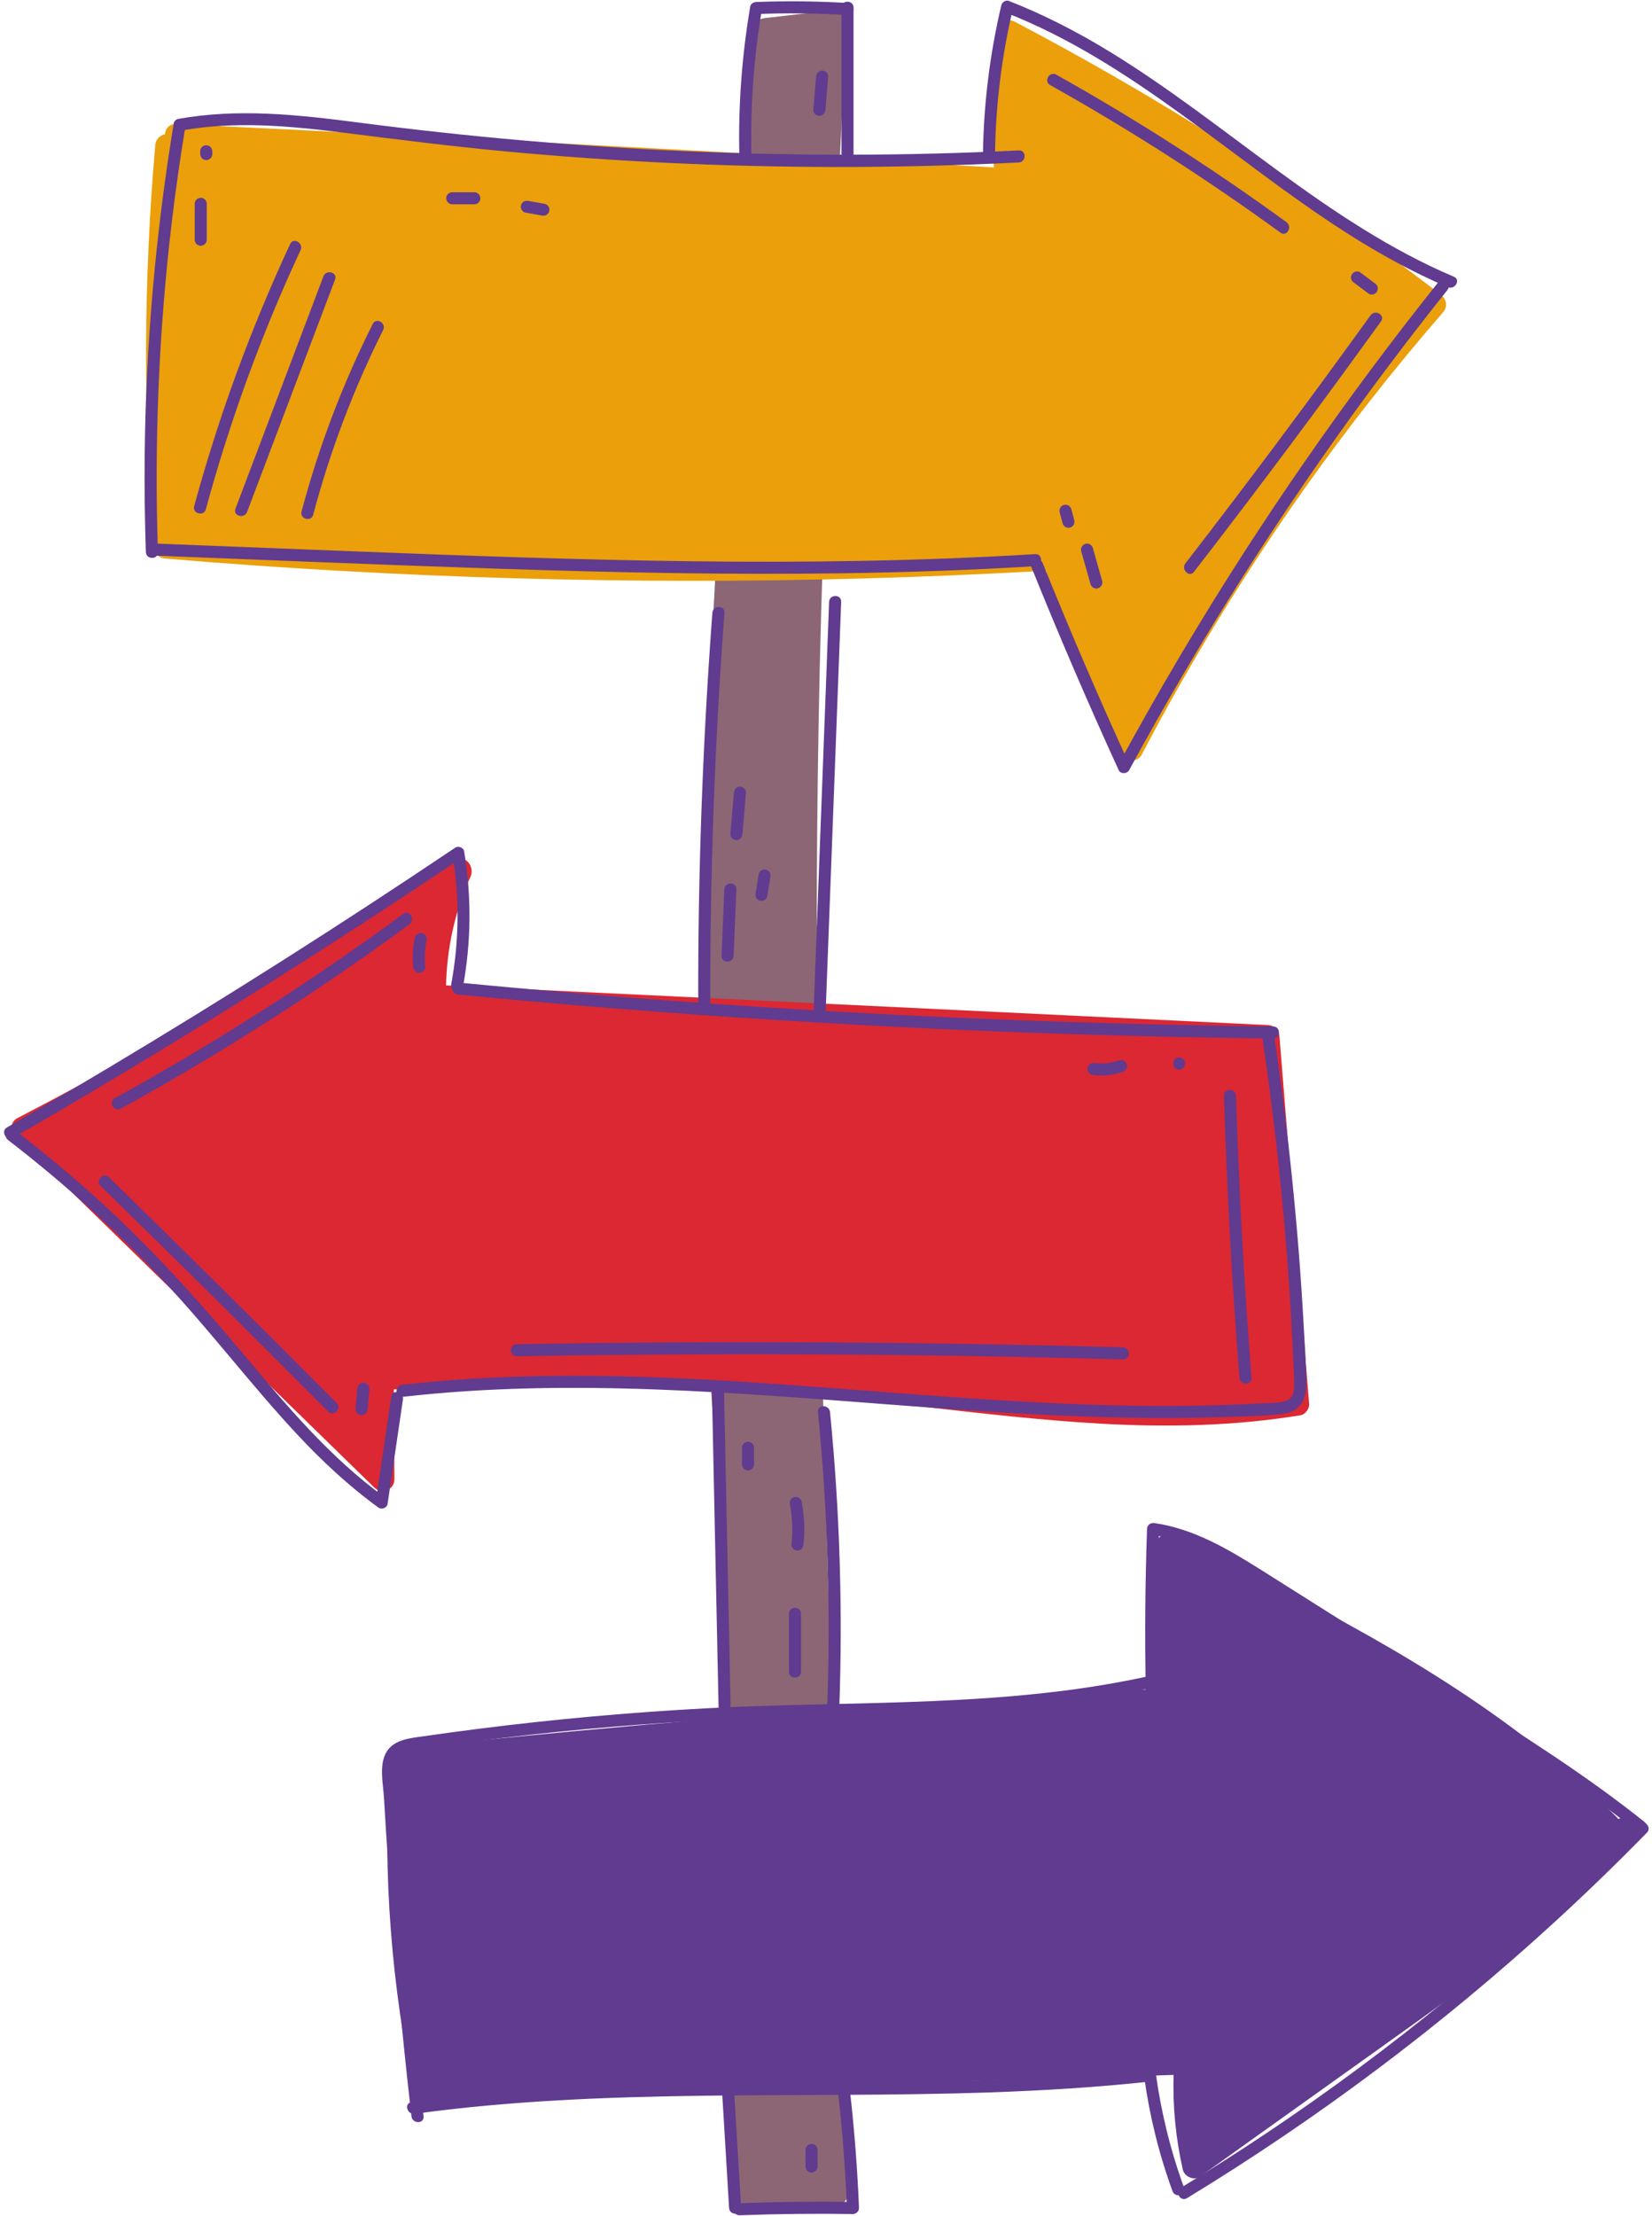 <?xml version="1.0" encoding="UTF-8" standalone="no"?><svg xmlns="http://www.w3.org/2000/svg" xmlns:xlink="http://www.w3.org/1999/xlink" fill="#000000" height="330.6" preserveAspectRatio="xMidYMid meet" version="1" viewBox="89.3 47.3 246.5 330.6" width="246.5" zoomAndPan="magnify"><g id="change1_1"><path d="M213.697,308.598c-0.715-21.572-1.395-43.145-1.87-64.723c-0.474-21.524-0.742-43.054-0.645-64.584 c0.097-21.747,0.568-43.493,1.535-65.219c0.85-19.089,1.575-38.2,2.612-57.28c0.114-2.093,0.239-4.185,0.38-6.277 c0.03-0.452-0.092-0.806-0.301-1.075c-0.255-0.447-0.731-0.742-1.434-0.661c-3.509,0.406-7.018,0.812-10.527,1.218 c-0.991,0.115-1.656,0.706-1.736,1.736c-3.257,42.251-6.513,84.53-7.5,126.908c-0.49,21.049-0.419,42.116,0.495,63.153 c0.907,20.883,3.179,41.695,3.631,62.597c0.506,23.4-0.061,46.847-0.213,70.25c-0.006,0.934,0.8,1.741,1.736,1.736 c4.742-0.029,9.484-0.058,14.225-0.087c0.918-0.006,1.763-0.791,1.736-1.736C215.187,352.567,214.426,330.583,213.697,308.598z" fill="#8c6674"/></g><g id="change2_1"><path d="M304.228,91.213c-15.568-11.958-31.921-22.884-48.942-32.663c-4.797-2.756-9.646-5.417-14.542-7.992 c-1.247-0.656-2.472,0.185-2.612,1.499c-0.712,6.721-0.882,13.476-0.527,20.224c-31.646-1.852-63.299-3.569-94.959-5.151 c-9.022-0.451-18.044-0.89-27.066-1.319c-1.058-0.05-1.607,0.703-1.662,1.52c-0.716,0.156-1.366,0.69-1.447,1.61 c-1.748,19.94-1.829,40.001-0.243,59.955c0.079,0.997,0.735,1.651,1.736,1.736c34.493,2.912,69.142,3.918,103.745,2.983 c9.237-0.25,18.47-0.65,27.696-1.173c1.807,9.81,5.602,19.184,11.252,27.46c0.693,1.015,2.353,1.229,2.997,0 c9.626-18.371,20.871-35.908,33.64-52.255c3.644-4.665,7.411-9.233,11.286-13.707C305.381,93.014,305.152,91.923,304.228,91.213z" fill="#eb9f0b"/></g><g id="change3_1"><path d="M280.217,201.965c-0.078-0.971-0.733-1.687-1.736-1.736c-32.061-1.547-64.123-3.094-96.184-4.64 c-8.814-0.425-17.627-0.85-26.441-1.276c0.127-5.597,1.335-11.119,3.662-16.24c0.652-1.436-0.784-3.426-2.375-2.375 c-16.387,10.83-33.205,21.004-50.414,30.475c-4.928,2.712-9.889,5.365-14.878,7.964c-0.991,0.516-1.121,1.974-0.351,2.726 c13.902,13.569,27.805,27.137,41.707,40.706c3.992,3.896,7.984,7.792,11.975,11.688c1.065,1.04,2.973,0.294,2.963-1.227 c-0.029-4.482-0.059-8.964-0.088-13.446c17.382-0.162,34.811-0.609,52.176,0.182c17.826,0.812,35.44,3.917,53.247,4.928 c9.987,0.567,19.998,0.366,29.885-1.254c0.694-0.114,1.33-0.979,1.274-1.674C283.165,238.499,281.691,220.232,280.217,201.965z" fill="#db2833"/></g><g id="change4_1"><path d="M330.778,318.684c-0.051-0.066-0.097-0.132-0.16-0.196c-14.512-14.519-32.336-25.031-50.487-34.33 c-5.202-2.665-10.448-5.244-15.695-7.819c-1.191-0.584-2.562,0.124-2.612,1.499c-0.26,7.16-0.52,14.32-0.78,21.48 c-28.893,1.508-57.756,3.602-86.562,6.305c-8.285,0.777-16.565,1.605-24.84,2.48c-0.585,0.062-1.011,0.356-1.287,0.746 c-0.518,0.251-0.924,0.738-0.967,1.469c-0.973,16.671,0.326,33.422,3.806,49.753c0.148,0.696,0.953,1.326,1.674,1.274 c29.383-2.104,58.84-2.859,88.277-3.768c7.759-0.24,15.518-0.479,23.276-0.719c-0.152,4.753,0.32,9.495,1.374,14.142 c0.232,1.024,1.654,1.677,2.55,1.037c8.855-6.322,17.711-12.643,26.566-18.965c8.613-6.149,17.254-12.222,25.11-19.338 c4.38-3.967,8.579-8.126,12.777-12.283C334.251,320.014,332.332,317.853,330.778,318.684z" fill="#603b8f"/></g><g id="change5_1"><path d="M91.252,217.055c17.735-10.243,35.2-20.953,52.364-32.127c4.865-3.167,9.706-6.373,14.523-9.613 c-0.441-0.179-0.881-0.359-1.322-0.538c1.068,6.42,0.999,12.984-0.194,19.381c-0.211,1.132,1.523,1.618,1.736,0.479 c1.257-6.736,1.319-13.579,0.194-20.338c-0.093-0.557-0.874-0.839-1.322-0.538c-16.995,11.43-34.29,22.411-51.87,32.919 c-4.983,2.978-9.99,5.918-15.017,8.821C89.34,216.08,90.246,217.636,91.252,217.055L91.252,217.055z" fill="#603b8f"/></g><g id="change5_2"><path d="M90.505,217.384c8.322,6.401,16.125,13.477,23.306,21.136c6.861,7.317,12.904,15.346,19.739,22.683 c3.758,4.033,7.787,7.8,12.254,11.04c0.435,0.315,1.242,0.009,1.322-0.538c0.765-5.195,1.529-10.39,2.294-15.585 c0.167-1.133-1.567-1.622-1.736-0.479c-0.765,5.195-1.529,10.39-2.294,15.585c0.441-0.179,0.881-0.359,1.322-0.538 c-8.089-5.869-14.565-13.565-20.938-21.181c-6.597-7.883-13.419-15.498-20.997-22.461c-4.285-3.937-8.752-7.669-13.364-11.217 C90.496,215.124,89.598,216.687,90.505,217.384L90.505,217.384z" fill="#603b8f"/></g><g id="change5_3"><path d="M149.321,255.704c25.012-2.86,50.173-0.563,75.165,1.324c12.533,0.946,25.087,1.793,37.662,1.831 c3.216,0.01,6.432-0.033,9.646-0.141c2.966-0.1,6.002-0.122,8.948-0.495c2.538-0.321,3.492-2.089,3.475-4.496 c-0.023-3.069-0.25-6.153-0.421-9.216c-0.804-14.35-2.285-28.658-4.4-42.874c-0.17-1.142-1.905-0.656-1.736,0.479 c1.838,12.35,3.181,24.772,4.018,37.231c0.204,3.032,0.378,6.066,0.522,9.102c0.07,1.477,0.136,2.954,0.189,4.431 c0.051,1.419,0.228,3.135-1.511,3.514c-1.362,0.297-2.875,0.236-4.264,0.312c-1.606,0.088-3.213,0.158-4.82,0.212 c-3.053,0.103-6.108,0.147-9.163,0.142c-24.202-0.033-48.259-3.079-72.415-4.151c-13.635-0.605-27.319-0.557-40.893,0.995 C148.183,254.034,148.17,255.835,149.321,255.704L149.321,255.704z" fill="#603b8f"/></g><g id="change5_4"><path d="M157.652,195.684c31.514,3.044,63.126,5.051,94.773,6c8.947,0.268,17.896,0.451,26.847,0.553 c1.159,0.013,1.159-1.787,0-1.8c-31.658-0.359-63.303-1.761-94.869-4.218c-8.924-0.695-17.841-1.475-26.751-2.335 C156.499,193.772,156.507,195.573,157.652,195.684L157.652,195.684z" fill="#603b8f"/></g><g id="change5_5"><path d="M152.497,363.039c-1.284-11.18-2.349-22.385-3.183-33.607c-0.411-5.529-0.767-11.061-1.068-16.597 c-0.064-1.174-0.343-2.725,0.605-3.632c0.773-0.739,2.123-0.841,3.126-0.99c2.832-0.42,5.669-0.803,8.509-1.164 c10.949-1.392,21.948-2.4,32.968-3.019c10.962-0.616,21.939-0.697,32.909-1.096c12.07-0.439,24.17-1.367,35.965-4.091 c1.128-0.261,0.651-1.996-0.479-1.736c-21.999,5.081-44.781,3.855-67.171,5.055c-11.348,0.609-22.675,1.628-33.949,3.056 c-2.757,0.349-5.51,0.722-8.26,1.118c-1.923,0.277-4.338,0.464-5.475,2.301c-1.184,1.912-0.517,4.824-0.396,6.923 c0.167,2.891,0.348,5.782,0.545,8.671c0.882,12.961,2.071,25.901,3.554,38.807C150.827,364.177,152.629,364.19,152.497,363.039 L152.497,363.039z" fill="#603b8f"/></g><g id="change5_6"><path d="M151.172,362.662c28.441-3.904,57.213-2.221,85.814-3.195c7.989-0.272,15.971-0.759,23.919-1.616 c-0.289-0.22-0.579-0.44-0.868-0.661c0.796,5.809,2.207,11.501,4.218,17.009c0.394,1.079,2.134,0.613,1.736-0.478 c-2.011-5.508-3.422-11.2-4.218-17.009c-0.048-0.352-0.516-0.699-0.868-0.661c-28.613,3.084-57.429,1.235-86.12,2.684 c-8.058,0.407-16.097,1.094-24.091,2.192C149.551,361.083,150.037,362.818,151.172,362.662L151.172,362.662z" fill="#603b8f"/></g><g id="change5_7"><path d="M262.059,299.175c-0.15-7.925-0.085-15.852,0.195-23.773c-0.38,0.289-0.76,0.579-1.139,0.868 c5.207,0.758,9.807,3.293,14.219,6.03c4.772,2.962,9.501,5.996,14.249,8.997c9.548,6.034,19.175,11.962,28.607,18.177 c5.215,3.436,10.338,7.017,15.219,10.917c0.896,0.716,2.178-0.55,1.273-1.273c-8.728-6.974-18.177-12.938-27.609-18.898 c-9.902-6.258-19.794-12.533-29.708-18.772c-4.877-3.069-9.977-6.07-15.771-6.914c-0.585-0.085-1.117,0.228-1.139,0.868 c-0.28,7.922-0.345,15.848-0.195,23.773C260.281,300.332,262.081,300.336,262.059,299.175L262.059,299.175z" fill="#603b8f"/></g><g id="change5_8"><path d="M266.416,375.243c19.483-11.861,37.815-25.605,54.644-41.003c4.784-4.377,9.443-8.889,13.979-13.523 c0.811-0.828-0.461-2.102-1.273-1.273c-15.902,16.246-33.364,30.948-52.111,43.809c-5.286,3.626-10.672,7.103-16.147,10.436 C264.52,374.29,265.423,375.848,266.416,375.243L266.416,375.243z" fill="#603b8f"/></g><g id="change5_9"><path d="M112.866,129.667c-0.557-16.438,0.124-32.911,2.068-49.244c0.568-4.771,1.25-9.527,2.031-14.267 c-0.21,0.21-0.419,0.419-0.629,0.629c8.096-1.475,16.351-0.686,24.45,0.339c7.989,1.011,15.972,2.018,23.991,2.768 c16.242,1.518,32.553,2.292,48.866,2.319c9.228,0.015,18.455-0.212,27.671-0.671c1.153-0.057,1.16-1.858,0-1.8 c-32.952,1.64-65.885,0.088-98.59-4.166c-8.918-1.16-17.94-2.15-26.867-0.524c-0.277,0.05-0.582,0.348-0.629,0.629 c-2.701,16.388-4.171,32.972-4.34,49.582c-0.049,4.803,0.013,9.607,0.176,14.408 C111.106,130.822,112.906,130.827,112.866,129.667L112.866,129.667z" fill="#603b8f"/></g><g id="change5_10"><path d="M112.65,130.203c17.083,0.669,34.164,1.39,51.251,1.952c17.032,0.561,34.075,0.918,51.117,0.673 c9.591-0.138,19.179-0.472,28.754-1.059c1.151-0.07,1.159-1.871,0-1.8c-17.006,1.042-34.049,1.273-51.083,1.069 c-17.046-0.205-34.083-0.838-51.116-1.503c-9.641-0.376-19.282-0.755-28.923-1.133 C111.492,128.357,111.494,130.157,112.65,130.203L112.65,130.203z" fill="#603b8f"/></g><g id="change5_11"><path d="M243.157,131.807c4.122,10.232,8.479,20.368,13.07,30.398c0.283,0.618,1.253,0.556,1.554,0 c10.641-19.607,22.614-38.485,35.839-56.451c3.785-5.142,7.674-10.206,11.659-15.195c0.716-0.896-0.55-2.178-1.273-1.273 c-14.02,17.551-26.845,36.046-38.321,55.357c-3.262,5.488-6.412,11.042-9.458,16.653c0.518,0,1.036,0,1.554,0 c-4.526-9.889-8.824-19.881-12.889-29.969C244.465,130.268,242.723,130.731,243.157,131.807L243.157,131.807z" fill="#603b8f"/></g><g id="change5_12"><path d="M237.769,70.284c0.102-7.33,0.997-14.607,2.681-21.742c-0.369,0.21-0.738,0.419-1.107,0.629 c19.018,7.436,33.878,22.016,50.869,32.869c4.828,3.084,9.848,5.865,15.125,8.105c1.054,0.447,1.972-1.103,0.909-1.554 c-18.994-8.063-33.853-22.859-51.279-33.528c-4.831-2.958-9.866-5.564-15.145-7.628c-0.442-0.173-1.004,0.193-1.107,0.629 c-1.719,7.286-2.641,14.735-2.745,22.221C235.953,71.442,237.753,71.443,237.769,70.284L237.769,70.284z" fill="#603b8f"/></g><g id="change5_13"><path d="M198.337,302.891c-0.334-15.948-0.667-31.897-1.001-47.845c-0.024-1.157-1.824-1.161-1.8,0 c0.334,15.948,0.667,31.897,1.001,47.845C196.561,304.048,198.361,304.052,198.337,302.891L198.337,302.891z" fill="#603b8f"/></g><g id="change5_14"><path d="M195.284,196.896c-0.041-19.41,0.664-38.817,2.111-58.173c0.086-1.155-1.714-1.15-1.8,0 c-1.448,19.356-2.152,38.763-2.111,58.173C193.486,198.054,195.286,198.056,195.284,196.896L195.284,196.896z" fill="#603b8f"/></g><g id="change5_15"><path d="M201.426,70.696c-0.185-7.354,0.326-14.706,1.556-21.959c-0.289,0.22-0.579,0.44-0.868,0.661 c4.552-0.177,9.105-0.128,13.652,0.148c1.157,0.07,1.153-1.73,0-1.8c-4.547-0.275-9.1-0.324-13.652-0.148 c-0.363,0.014-0.801,0.267-0.868,0.661c-1.257,7.413-1.81,14.921-1.621,22.438C199.656,71.852,201.456,71.857,201.426,70.696 L201.426,70.696z" fill="#603b8f"/></g><g id="change5_16"><path d="M216.658,71.109c0-7.561,0-15.122,0-22.683c0-1.158-1.8-1.16-1.8,0c0,7.561,0,15.122,0,22.683 C214.858,72.267,216.658,72.269,216.658,71.109L216.658,71.109z" fill="#603b8f"/></g><g id="change5_17"><path d="M212.504,198.132c0.77-20.348,1.539-40.696,2.309-61.044c0.044-1.158-1.756-1.157-1.8,0 c-0.77,20.348-1.539,40.696-2.309,61.044C210.66,199.291,212.46,199.289,212.504,198.132L212.504,198.132z" fill="#603b8f"/></g><g id="change5_18"><path d="M214.519,302.472c0.551-14.852,0.093-29.727-1.371-44.517c-0.113-1.142-1.914-1.154-1.8,0 c1.464,14.79,1.922,29.665,1.37,44.517C212.676,303.631,214.476,303.629,214.519,302.472L214.519,302.472z" fill="#603b8f"/></g><g id="change5_19"><path d="M199.89,376.702c-0.373-6.18-0.746-12.361-1.119-18.541c-0.069-1.151-1.87-1.159-1.8,0 c0.373,6.18,0.746,12.361,1.119,18.541C198.159,377.853,199.96,377.861,199.89,376.702L199.89,376.702z" fill="#603b8f"/></g><g id="change5_20"><path d="M199.667,377.798c5.633-0.21,11.27-0.273,16.906-0.188c0.472,0.007,0.919-0.418,0.9-0.9 c-0.228-5.647-0.656-11.284-1.284-16.901c-0.127-1.138-1.929-1.151-1.8,0c0.628,5.617,1.056,11.254,1.284,16.901 c0.3-0.3,0.6-0.6,0.9-0.9c-5.636-0.085-11.273-0.022-16.906,0.188C198.512,376.041,198.506,377.841,199.667,377.798 L199.667,377.798z" fill="#603b8f"/></g><g id="change5_21"><path d="M120.012,123.284c3.611-13.265,8.334-26.207,14.137-38.67c0.486-1.044-1.065-1.959-1.554-0.909 c-5.868,12.604-10.666,25.685-14.318,39.1C117.972,123.924,119.708,124.402,120.012,123.284L120.012,123.284z" fill="#603b8f"/></g><g id="change5_22"><path d="M126.17,123.674c4.375-11.557,8.75-23.113,13.126-34.67c0.411-1.084-1.329-1.553-1.736-0.479 c-4.375,11.557-8.75,23.113-13.126,34.67C124.024,124.28,125.763,124.748,126.17,123.674L126.17,123.674z" fill="#603b8f"/></g><g id="change5_23"><path d="M136.033,124.092c2.53-9.521,6.02-18.751,10.439-27.555c0.518-1.033-1.034-1.945-1.554-0.908 c-4.487,8.94-8.052,18.317-10.621,27.985C133.999,124.735,135.735,125.213,136.033,124.092L136.033,124.092z" fill="#603b8f"/></g><g id="change5_24"><path d="M267.455,132.616c9.513-12.297,18.818-24.753,27.905-37.369c0.678-0.941-0.883-1.841-1.554-0.909 c-8.997,12.491-18.204,24.829-27.623,37.005C265.482,132.248,266.747,133.531,267.455,132.616L267.455,132.616z" fill="#603b8f"/></g><g id="change5_25"><path d="M291.333,89.473c0.733,0.55,1.466,1.1,2.199,1.65c0.174,0.131,0.493,0.146,0.694,0.091 c0.209-0.057,0.435-0.219,0.538-0.414c0.11-0.209,0.166-0.462,0.091-0.693c-0.03-0.072-0.06-0.143-0.091-0.215 c-0.08-0.135-0.188-0.243-0.323-0.323c-0.733-0.55-1.466-1.1-2.199-1.65c-0.174-0.131-0.493-0.146-0.694-0.091 c-0.209,0.057-0.435,0.219-0.538,0.414c-0.11,0.209-0.166,0.462-0.091,0.694c0.03,0.072,0.06,0.143,0.091,0.215 C291.09,89.285,291.198,89.393,291.333,89.473L291.333,89.473z" fill="#603b8f"/></g><g id="change5_26"><path d="M245.999,59.994c11.88,6.652,23.355,14.005,34.363,22.018c0.938,0.683,1.837-0.878,0.909-1.554 c-11.008-8.013-22.484-15.366-34.363-22.018C245.895,57.873,244.987,59.427,245.999,59.994L245.999,59.994z" fill="#603b8f"/></g><g id="change5_27"><path d="M104.3,224.224c11.408,11.136,22.73,22.359,33.964,33.671c0.817,0.823,2.09-0.45,1.273-1.273 c-11.234-11.311-22.556-22.535-33.964-33.671C104.744,222.142,103.47,223.413,104.3,224.224L104.3,224.224z" fill="#603b8f"/></g><g id="change5_28"><path d="M144.159,257.517c0.085-1.009,0.171-2.017,0.256-3.026c0.018-0.218-0.114-0.486-0.264-0.636 c-0.156-0.156-0.412-0.274-0.636-0.264c-0.522,0.023-0.857,0.396-0.9,0.9c-0.085,1.009-0.171,2.017-0.256,3.026 c-0.018,0.218,0.114,0.486,0.264,0.636c0.156,0.156,0.412,0.274,0.636,0.264C143.781,258.394,144.116,258.021,144.159,257.517 L144.159,257.517z" fill="#603b8f"/></g><g id="change5_29"><path d="M107.339,212.693c14.928-8.223,29.311-17.409,43.05-27.493c0.924-0.678,0.027-2.241-0.908-1.554 c-13.739,10.084-28.123,19.269-43.05,27.493C105.416,211.698,106.323,213.253,107.339,212.693L107.339,212.693z" fill="#603b8f"/></g><g id="change5_30"><path d="M152.751,191.533c-0.067-0.676-0.086-1.355-0.051-2.034c0.017-0.333,0.05-0.663,0.088-0.994 c-0.024,0.209,0.008-0.054,0.012-0.077c0.012-0.079,0.025-0.158,0.038-0.237c0.031-0.184,0.067-0.367,0.105-0.549 c0.097-0.459-0.135-0.995-0.629-1.107c-0.451-0.103-1.003,0.136-1.107,0.629c-0.302,1.435-0.401,2.908-0.256,4.369 c0.046,0.467,0.381,0.923,0.9,0.9C152.299,192.413,152.801,192.035,152.751,191.533L152.751,191.533z" fill="#603b8f"/></g><g id="change5_31"><path d="M271.93,210.78c0.435,14.042,1.207,28.073,2.315,42.078c0.091,1.147,1.892,1.157,1.8,0 c-1.108-14.005-1.879-28.036-2.315-42.078C273.694,209.625,271.894,209.62,271.93,210.78L271.93,210.78z" fill="#603b8f"/></g><g id="change5_32"><path d="M166.41,249.64c23.523-0.406,47.054-0.403,70.577,0.017c6.626,0.118,13.252,0.27,19.877,0.454 c1.159,0.032,1.158-1.768,0-1.8c-23.518-0.651-47.047-0.892-70.573-0.717c-6.627,0.049-13.254,0.133-19.88,0.247 C165.253,247.86,165.249,249.66,166.41,249.64L166.41,249.64z" fill="#603b8f"/></g><g id="change5_33"><path d="M275.941,308.279c8.758,8.566,17.516,17.132,26.274,25.698c0.829,0.811,2.103-0.461,1.273-1.273 c-8.758-8.566-17.516-17.132-26.274-25.698C276.385,306.195,275.111,307.467,275.941,308.279L275.941,308.279z" fill="#603b8f"/></g><g id="change5_34"><path d="M278.608,300.121c9.112,9.848,18.358,19.57,27.736,29.165c0.811,0.83,2.083-0.443,1.273-1.273 c-9.378-9.595-18.624-19.317-27.736-29.165C279.092,297.996,277.822,299.271,278.608,300.121L278.608,300.121z" fill="#603b8f"/></g><g id="change5_35"><path d="M285.634,298.311c8.939,8.67,17.44,17.783,25.468,27.303c0.748,0.887,2.015-0.392,1.273-1.273 c-8.029-9.52-16.529-18.633-25.468-27.303C286.075,296.231,284.8,297.503,285.634,298.311L285.634,298.311z" fill="#603b8f"/></g><g id="change5_36"><path d="M158.923,357.337c-1.725-11.89-3.45-23.78-5.175-35.67c-0.166-1.142-1.9-0.656-1.736,0.479 c1.725,11.89,3.45,23.78,5.175,35.67C157.353,358.958,159.087,358.472,158.923,357.337L158.923,357.337z" fill="#603b8f"/></g><g id="change5_37"><path d="M154.383,316.635c0-0.367,0-0.733,0-1.1c0-0.231-0.1-0.473-0.264-0.636c-0.082-0.088-0.178-0.15-0.29-0.186 c-0.107-0.056-0.223-0.082-0.347-0.078c-0.233,0.01-0.474,0.087-0.636,0.264c-0.162,0.176-0.264,0.393-0.264,0.636 c0,0.367,0,0.733,0,1.1c0,0.231,0.1,0.473,0.264,0.636c0.082,0.088,0.178,0.15,0.29,0.186c0.107,0.056,0.223,0.082,0.347,0.078 c0.233-0.01,0.474-0.087,0.636-0.264C154.281,317.095,154.383,316.878,154.383,316.635L154.383,316.635z" fill="#603b8f"/></g><g id="change5_38"><path d="M210.407,351.334c11.82,0.433,23.64,0.866,35.461,1.299c1.158,0.042,1.157-1.758,0-1.8 c-11.82-0.433-23.64-0.866-35.461-1.299C209.248,349.492,209.25,351.292,210.407,351.334L210.407,351.334z" fill="#603b8f"/></g><g id="change5_39"><path d="M253.934,352.877c0.65,0.312,1.379,0.482,2.102,0.394c0.124,0.005,0.24-0.021,0.347-0.078 c0.112-0.036,0.208-0.098,0.29-0.186c0.156-0.156,0.274-0.412,0.264-0.636c-0.01-0.233-0.087-0.474-0.264-0.636 c-0.164-0.15-0.405-0.292-0.636-0.264c-0.252,0.031-0.505,0.029-0.757-0.004c0.08,0.011,0.16,0.021,0.239,0.032 c-0.261-0.036-0.515-0.106-0.758-0.207c0.072,0.03,0.143,0.06,0.215,0.091c-0.045-0.019-0.089-0.039-0.133-0.06 c-0.221-0.106-0.449-0.158-0.694-0.091c-0.209,0.057-0.435,0.219-0.538,0.414c-0.11,0.209-0.166,0.462-0.091,0.694 C253.59,352.552,253.725,352.777,253.934,352.877L253.934,352.877z" fill="#603b8f"/></g><g id="change5_40"><path d="M250.632,129.538c0.463,1.635,0.925,3.271,1.388,4.907c0.128,0.453,0.642,0.779,1.107,0.629 c0.461-0.149,0.766-0.622,0.629-1.107c-0.463-1.635-0.925-3.271-1.388-4.907c-0.128-0.453-0.642-0.779-1.107-0.629 C250.799,128.58,250.495,129.053,250.632,129.538L250.632,129.538z" fill="#603b8f"/></g><g id="change5_41"><path d="M247.417,123.739c0.146,0.548,0.291,1.095,0.437,1.643c0.058,0.218,0.22,0.425,0.414,0.538 c0.193,0.113,0.477,0.161,0.694,0.091c0.218-0.07,0.428-0.205,0.538-0.414c0.114-0.215,0.154-0.454,0.091-0.694 c-0.146-0.548-0.291-1.095-0.437-1.643c-0.058-0.218-0.22-0.425-0.414-0.538c-0.193-0.113-0.477-0.161-0.693-0.091 c-0.218,0.07-0.428,0.205-0.538,0.414C247.394,123.261,247.354,123.5,247.417,123.739L247.417,123.739z" fill="#603b8f"/></g><g id="change5_42"><path d="M252.464,207.684c1.457,0.166,2.962,0.002,4.353-0.461c0.446-0.148,0.784-0.628,0.629-1.107 c-0.144-0.444-0.629-0.788-1.107-0.629c-0.336,0.112-0.677,0.207-1.023,0.281c-0.148,0.032-0.297,0.06-0.447,0.085 c-0.042,0.007-0.364,0.068-0.136,0.022c-0.073,0.015-0.152,0.018-0.226,0.025c-0.68,0.068-1.364,0.06-2.043-0.017 c-0.469-0.054-0.92,0.452-0.9,0.9C251.588,207.317,251.961,207.627,252.464,207.684L252.464,207.684z" fill="#603b8f"/></g><g id="change5_43"><path d="M265.248,206.869c1.158,0,1.16-1.8,0-1.8C264.089,205.069,264.087,206.869,265.248,206.869L265.248,206.869z" fill="#603b8f"/></g><g id="change5_44"><path d="M172.866,310.798c1.1,0,2.2,0,3.299,0c0.471,0,0.922-0.414,0.9-0.9c-0.022-0.488-0.395-0.9-0.9-0.9 c-1.1,0-2.2,0-3.299,0c-0.471,0-0.922,0.414-0.9,0.9C171.988,310.386,172.362,310.798,172.866,310.798L172.866,310.798z" fill="#603b8f"/></g><g id="change5_45"><path d="M184.826,310.798c0.825,0,1.65,0,2.475,0c0.471,0,0.922-0.414,0.9-0.9c-0.022-0.488-0.395-0.9-0.9-0.9 c-0.825,0-1.65,0-2.475,0c-0.471,0-0.922,0.414-0.9,0.9C183.948,310.386,184.322,310.798,184.826,310.798L184.826,310.798z" fill="#603b8f"/></g><g id="change5_46"><path d="M285.454,354.719c1.46-0.757,2.803-1.753,3.957-2.923c0.331-0.336,0.36-0.943,0-1.273 c-0.357-0.328-0.919-0.358-1.273,0c-0.268,0.272-0.545,0.534-0.833,0.785c-0.148,0.129-0.298,0.255-0.451,0.378 c-0.034,0.027-0.068,0.054-0.102,0.082c-0.139,0.11-0.037-0.009,0.001,0c-0.03-0.007-0.211,0.159-0.236,0.176 c-0.624,0.458-1.284,0.865-1.972,1.222c-0.419,0.217-0.577,0.837-0.323,1.231C284.498,354.823,285.006,354.951,285.454,354.719 L285.454,354.719z" fill="#603b8f"/></g><g id="change5_47"><path d="M295.404,347.394c0.834-0.536,1.667-1.072,2.501-1.609c0.196-0.126,0.351-0.31,0.414-0.538 c0.059-0.215,0.033-0.502-0.091-0.694c-0.255-0.395-0.808-0.595-1.231-0.323c-0.834,0.536-1.667,1.072-2.501,1.609 c-0.196,0.126-0.351,0.31-0.414,0.538c-0.059,0.215-0.033,0.502,0.091,0.694C294.428,347.466,294.981,347.666,295.404,347.394 L295.404,347.394z" fill="#603b8f"/></g><g id="change5_48"><path d="M156.782,77.783c1.1,0,2.2,0,3.299,0c0.471,0,0.922-0.414,0.9-0.9c-0.022-0.488-0.395-0.9-0.9-0.9 c-1.1,0-2.2,0-3.299,0c-0.471,0-0.922,0.414-0.9,0.9C155.904,77.37,156.277,77.783,156.782,77.783L156.782,77.783z" fill="#603b8f"/></g><g id="change5_49"><path d="M167.673,79.015c0.823,0.147,1.646,0.294,2.469,0.441c0.243,0.043,0.473,0.038,0.693-0.091 c0.187-0.109,0.365-0.323,0.414-0.538c0.052-0.23,0.041-0.489-0.091-0.694c-0.12-0.187-0.31-0.373-0.538-0.414 c-0.823-0.147-1.646-0.294-2.469-0.441c-0.243-0.043-0.473-0.038-0.693,0.091c-0.187,0.109-0.365,0.323-0.414,0.538 c-0.052,0.23-0.041,0.489,0.091,0.694C167.256,78.788,167.446,78.974,167.673,79.015L167.673,79.015z" fill="#603b8f"/></g><g id="change5_50"><path d="M198.766,189.896c0.137-3.305,0.274-6.61,0.411-9.915c0.048-1.158-1.752-1.156-1.8,0 c-0.137,3.305-0.274,6.61-0.411,9.915C196.918,191.054,198.718,191.052,198.766,189.896L198.766,189.896z" fill="#603b8f"/></g><g id="change5_51"><path d="M200.083,171.732c0.175-2.059,0.349-4.118,0.524-6.177c0.041-0.485-0.443-0.9-0.9-0.9 c-0.521,0-0.859,0.414-0.9,0.9c-0.175,2.059-0.349,4.118-0.524,6.177c-0.041,0.485,0.443,0.9,0.9,0.9 C199.704,172.632,200.041,172.218,200.083,171.732L200.083,171.732z" fill="#603b8f"/></g><g id="change5_52"><path d="M203.789,181.043c0.15-0.96,0.301-1.921,0.451-2.881c0.039-0.247,0.041-0.469-0.091-0.693 c-0.109-0.187-0.323-0.365-0.538-0.414c-0.23-0.052-0.489-0.041-0.693,0.091c-0.184,0.119-0.378,0.312-0.414,0.538 c-0.15,0.96-0.301,1.921-0.451,2.881c-0.039,0.247-0.041,0.469,0.091,0.694c0.109,0.187,0.323,0.365,0.538,0.414 c0.23,0.052,0.489,0.041,0.693-0.091C203.559,181.462,203.753,181.269,203.789,181.043L203.789,181.043z" fill="#603b8f"/></g><g id="change5_53"><path d="M212.462,63.679c0.137-1.65,0.274-3.299,0.411-4.949c0.039-0.47-0.442-0.921-0.9-0.9 c-0.521,0.023-0.858,0.396-0.9,0.9c-0.137,1.65-0.274,3.299-0.411,4.949c-0.039,0.47,0.442,0.921,0.9,0.9 C212.083,64.556,212.42,64.183,212.462,63.679L212.462,63.679z" fill="#603b8f"/></g><g id="change5_54"><path d="M208.822,296.701c0-2.887,0-5.774,0-8.661c0-1.158-1.8-1.16-1.8,0c0,2.887,0,5.774,0,8.661 C207.022,297.859,208.822,297.861,208.822,296.701L208.822,296.701z" fill="#603b8f"/></g><g id="change5_55"><path d="M209.194,277.726c0.233-2.152,0.119-4.319-0.293-6.443c-0.093-0.477-0.664-0.75-1.107-0.629 c-0.499,0.137-0.722,0.628-0.629,1.107c0.381,1.961,0.444,3.975,0.229,5.965c-0.052,0.484,0.451,0.9,0.9,0.9 C208.824,278.626,209.142,278.211,209.194,277.726L209.194,277.726z" fill="#603b8f"/></g><g id="change5_56"><path d="M201.811,265.77c0-0.825,0-1.65,0-2.474c0-0.471-0.414-0.922-0.9-0.9c-0.488,0.022-0.9,0.395-0.9,0.9 c0,0.825,0,1.65,0,2.474c0,0.471,0.414,0.922,0.9,0.9C201.398,266.648,201.811,266.274,201.811,265.77L201.811,265.77z" fill="#603b8f"/></g><g id="change5_57"><path d="M211.296,370.524c0-0.825,0-1.65,0-2.474c0-0.471-0.414-0.922-0.9-0.9c-0.488,0.022-0.9,0.395-0.9,0.9 c0,0.825,0,1.65,0,2.474c0,0.471,0.414,0.922,0.9,0.9C210.884,371.402,211.296,371.028,211.296,370.524L211.296,370.524z" fill="#603b8f"/></g><g id="change5_58"><path d="M120.152,83.069c0-1.787,0-3.574,0-5.361c0-0.471-0.414-0.922-0.9-0.9c-0.488,0.022-0.9,0.395-0.9,0.9 c0,1.787,0,3.574,0,5.361c0,0.471,0.414,0.922,0.9,0.9C119.74,83.947,120.152,83.574,120.152,83.069L120.152,83.069z" fill="#603b8f"/></g><g id="change5_59"><path d="M120.977,70.284c0-0.137,0-0.275,0-0.412c0.005-0.124-0.021-0.239-0.078-0.347 c-0.036-0.112-0.098-0.208-0.186-0.29c-0.082-0.088-0.178-0.15-0.29-0.186c-0.107-0.056-0.223-0.082-0.347-0.078 c-0.08,0.011-0.16,0.021-0.239,0.032c-0.152,0.043-0.285,0.12-0.397,0.231c-0.047,0.061-0.094,0.121-0.141,0.182 c-0.081,0.14-0.122,0.292-0.123,0.454c0,0.137,0,0.275,0,0.412c-0.005,0.124,0.021,0.239,0.078,0.347 c0.036,0.112,0.098,0.208,0.186,0.29c0.082,0.088,0.178,0.15,0.29,0.186c0.107,0.056,0.223,0.082,0.347,0.078 c0.08-0.011,0.16-0.021,0.239-0.032c0.152-0.043,0.285-0.12,0.397-0.231c0.047-0.061,0.094-0.121,0.141-0.182 C120.935,70.598,120.976,70.447,120.977,70.284L120.977,70.284z" fill="#603b8f"/></g></svg>